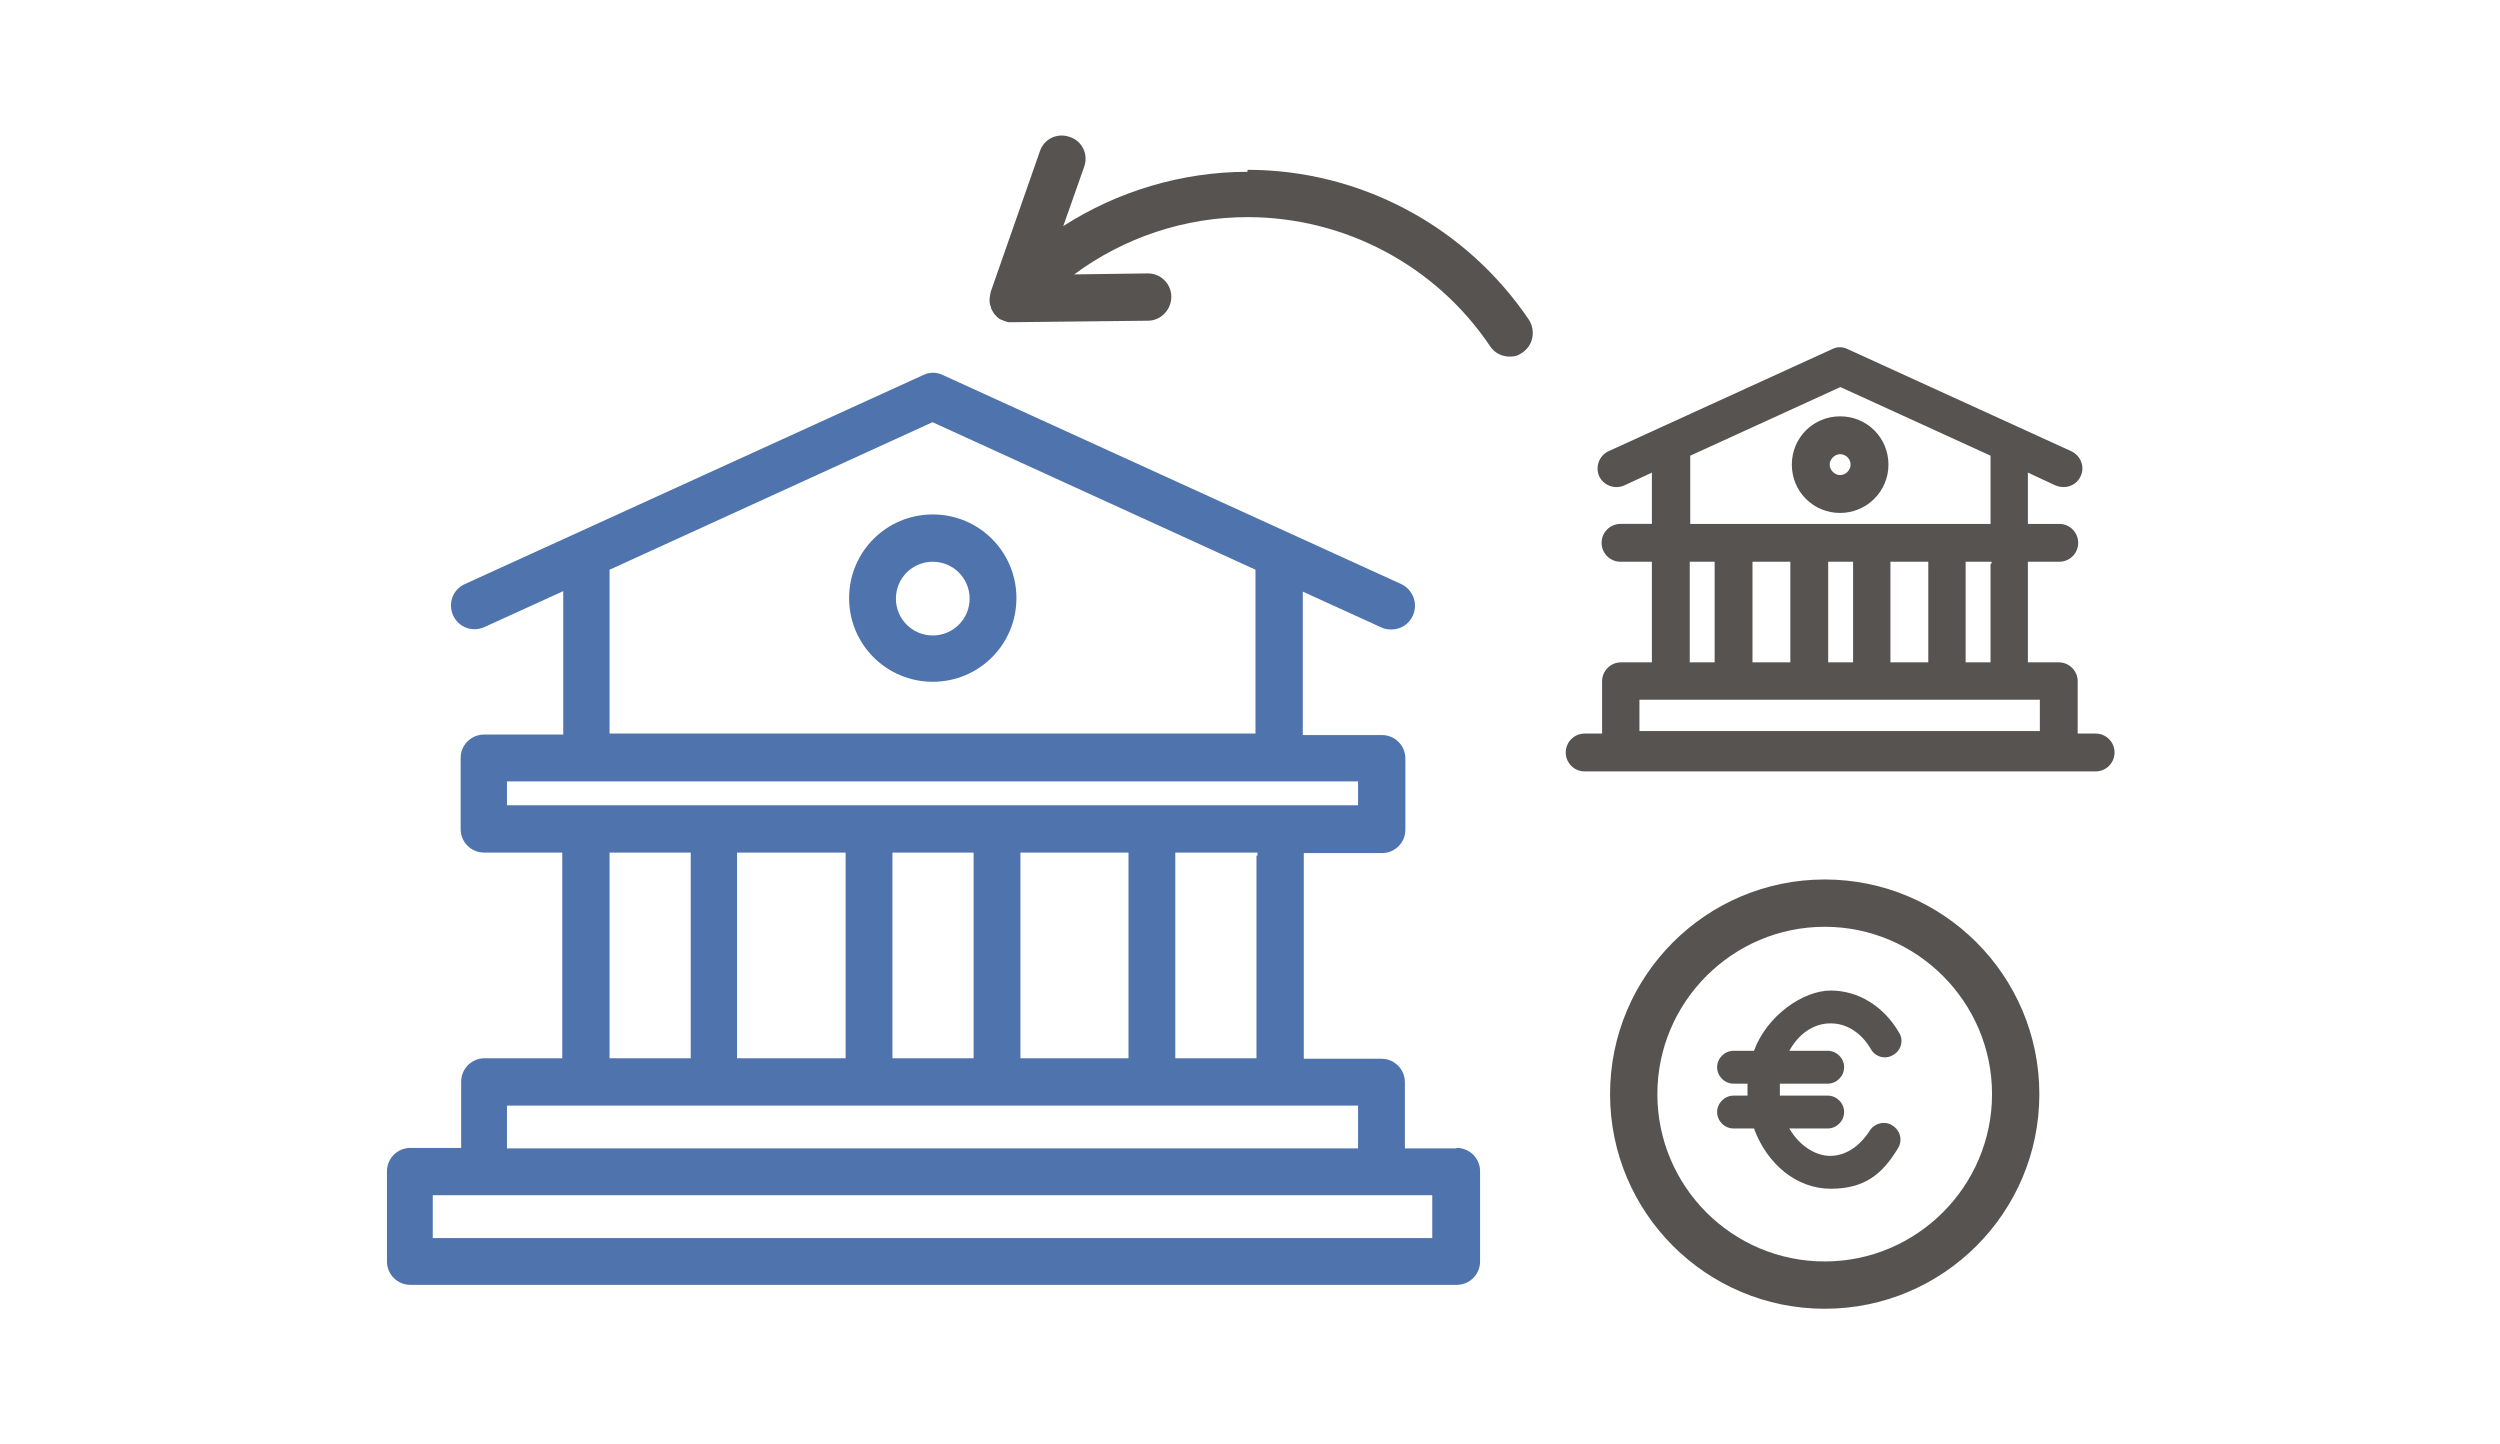 <?xml version="1.0" encoding="UTF-8"?>
<svg id="Livello_1" xmlns="http://www.w3.org/2000/svg" version="1.1" viewBox="0 0 502 290">
  <!-- Generator: Adobe Illustrator 29.0.0, SVG Export Plug-In . SVG Version: 2.1.0 Build 186)  -->
  <g>
    <path d="M187.3,136.9c9.3,0,16.8-7.5,16.8-16.8s-7.5-16.8-16.8-16.8-16.8,7.5-16.8,16.8,7.5,16.8,16.8,16.8ZM187.3,112.8c4.1,0,7.4,3.3,7.4,7.4s-3.3,7.4-7.4,7.4-7.4-3.3-7.4-7.4,3.3-7.4,7.4-7.4Z" style="fill: #4e73ad;"/>
    <path d="M292.3,230.6h-10.2v-13.3c0-2.6-2.1-4.7-4.7-4.7h-15.6v-40.7c0-.2,0-.4,0-.6h15.7c2.6,0,4.7-2.1,4.7-4.7v-14.3c0-2.6-2.1-4.7-4.7-4.7h-15.9v-28.8l15.8,7.2c.6.3,1.3.4,2,.4,1.8,0,3.5-1,4.3-2.8,1.1-2.4,0-5.2-2.3-6.3l-92.1-42c-1.2-.6-2.7-.6-3.9,0l-92.1,42c-2.4,1.1-3.4,3.9-2.3,6.3,1.1,2.4,3.9,3.4,6.3,2.3l15.8-7.2v28.8h-15.9c-2.6,0-4.7,2.1-4.7,4.7v14.3c0,2.6,2.1,4.7,4.7,4.7h15.7c0,.2,0,.4,0,.6v40.7h-15.6c-2.6,0-4.7,2.1-4.7,4.7v13.3h-10.2c-2.6,0-4.7,2.1-4.7,4.7v18.1c0,2.6,2.1,4.7,4.7,4.7h210.1c2.6,0,4.7-2.1,4.7-4.7v-18.1c0-2.6-2.1-4.7-4.7-4.7ZM187.3,84.8l64.8,29.6v32.9H122.4v-32.9l64.8-29.6ZM252.3,171.8v40.7h-16.3v-40.7c0-.2,0-.4,0-.6h16.5c0,.2,0,.4,0,.6ZM169.7,212.5h-21.7v-40.7c0-.2,0-.4,0-.6h21.8c0,.2,0,.4,0,.6v40.7ZM179,171.2h16.5c0,.2,0,.4,0,.6v40.7h-16.3v-40.7c0-.2,0-.4,0-.6ZM204.8,171.2h21.8c0,.2,0,.4,0,.6v40.7h-21.7v-40.7c0-.2,0-.4,0-.6ZM101.8,156.9h170.9v4.8H101.8v-4.8ZM122.2,171.2h16.5c0,.2,0,.4,0,.6v40.7h-16.3v-40.7c0-.2,0-.4,0-.6ZM101.8,222h170.9v8.6H101.8v-8.6ZM287.6,248.6H86.9v-8.6h10.1s0,0,.1,0h180.3s0,0,.1,0h10.1v8.6Z" style="fill: #4e73ad;"/>
  </g>
  <g>
    <path d="M367.7,205.5c3.1,0,6.1,1.9,8,5.2.9,1.6,3,2.1,4.5,1.1,1.6-.9,2.1-3,1.1-4.5-3.1-5.3-8.2-8.4-13.7-8.4s-12.8,5-15.4,12.1h-4.1c-1.8,0-3.3,1.5-3.3,3.3s1.5,3.3,3.3,3.3h2.8c0,.4,0,.8,0,1.2s0,.8,0,1.2h-2.8c-1.8,0-3.3,1.5-3.3,3.3s1.5,3.3,3.3,3.3h4.1c2.6,7.1,8.5,12.1,15.4,12.1s10.4-3,13.5-8.1c1-1.6.5-3.6-1.1-4.6-1.5-1-3.6-.5-4.6,1.1-2,3.1-4.8,5-7.9,5s-6.3-2.2-8.2-5.5h7.7c1.8,0,3.3-1.5,3.3-3.3s-1.5-3.3-3.3-3.3h-9.6c0-.4,0-.8,0-1.2s0-.8,0-1.2h9.6c1.8,0,3.3-1.5,3.3-3.3s-1.5-3.3-3.3-3.3h-7.7c1.8-3.3,4.8-5.5,8.2-5.5Z" style="fill: #575351;"/>
    <path d="M366.4,176.6c-23.8,0-43.1,19.3-43.1,43.1s19.3,43.1,43.1,43.1,43.1-19.3,43.1-43.1-19.3-43.1-43.1-43.1ZM366.4,253.3c-18.6,0-33.6-15.1-33.6-33.6s15.1-33.6,33.6-33.6,33.6,15.1,33.6,33.6-15.1,33.6-33.6,33.6Z" style="fill: #575351;"/>
    <path d="M369.5,103c5.3,0,9.7-4.3,9.7-9.7s-4.3-9.7-9.7-9.7-9.7,4.3-9.7,9.7,4.3,9.7,9.7,9.7ZM369.5,91.2c1.2,0,2.1,1,2.1,2.1s-1,2.1-2.1,2.1-2.1-1-2.1-2.1,1-2.1,2.1-2.1Z" style="fill: #575351;"/>
    <path d="M420.7,147.3h-3.5v-10.5c0-2.1-1.7-3.8-3.8-3.8h-6.2v-19.8c0-.2,0-.3,0-.4h6.3c2.1,0,3.8-1.7,3.8-3.8s-1.7-3.8-3.8-3.8h-6.3v-10.3l5.6,2.6c.5.2,1,.3,1.6.3,1.4,0,2.8-.8,3.4-2.2.9-1.9,0-4.1-1.9-5l-44.9-20.5c-1-.5-2.1-.5-3.1,0l-44.9,20.5c-1.9.9-2.7,3.1-1.9,5,.9,1.9,3.1,2.7,5,1.9l5.6-2.6v10.3h-6.3c-2.1,0-3.8,1.7-3.8,3.8s1.7,3.8,3.8,3.8h6.3c0,.1,0,.3,0,.4v19.8h-6.2c-2.1,0-3.8,1.7-3.8,3.8v10.5h-3.5c-2.1,0-3.8,1.7-3.8,3.8s1.7,3.8,3.8,3.8h102.6c2.1,0,3.8-1.7,3.8-3.8s-1.7-3.8-3.8-3.8ZM369.5,77.7l30.2,13.8v13.7h-60.3v-13.7l30.2-13.8ZM399.7,113.2v19.8h-5v-19.8c0-.2,0-.3,0-.4h5.2c0,.1,0,.3,0,.4ZM359.5,112.8c0,.1,0,.3,0,.4v19.8h-7.6v-19.8c0-.2,0-.3,0-.4h7.8ZM366.9,112.8h5.2c0,.1,0,.3,0,.4v19.8h-5v-19.8c0-.2,0-.3,0-.4ZM379.4,112.8h7.8c0,.1,0,.3,0,.4v19.8h-7.6v-19.8c0-.2,0-.3,0-.4ZM339.1,112.8h5.2c0,.1,0,.3,0,.4v19.8h-5v-19.8c0-.2,0-.3,0-.4ZM329.2,140.5h80.4v6.3h-80.4v-6.3Z" style="fill: #575351;"/>
    <path d="M250.5,34.5c-13.2,0-26.1,3.9-37,10.9l4.2-11.9c.9-2.5-.4-5.2-2.9-6-2.5-.9-5.2.4-6,2.9l-9.9,28.3s0,0,0,.1c-.1.5-.2,1-.2,1.5,0,0,0,0,0,0s0,0,0,0c0,.5.1,1,.3,1.4,0,0,0,.1,0,.2.2.4.4.8.7,1.2,0,0,.1.1.2.2.3.4.7.7,1.1.9,0,0,0,0,0,0,0,0,0,0,.1,0,.4.2.9.4,1.4.5,0,0,0,0,0,0,.3,0,.5,0,.8,0s0,0,0,0l27.2-.3c2.6,0,4.7-2.2,4.7-4.8,0-2.6-2.1-4.7-4.7-4.7s0,0,0,0l-14.8.2c10-7.4,22.2-11.5,34.8-11.5,19.5,0,37.8,9.7,48.7,25.9.9,1.4,2.4,2.1,3.9,2.1s1.8-.3,2.6-.8c2.2-1.5,2.7-4.4,1.3-6.6-12.7-18.8-33.9-30.1-56.5-30.1Z" style="fill: #575351;"/>
  </g>
</svg>